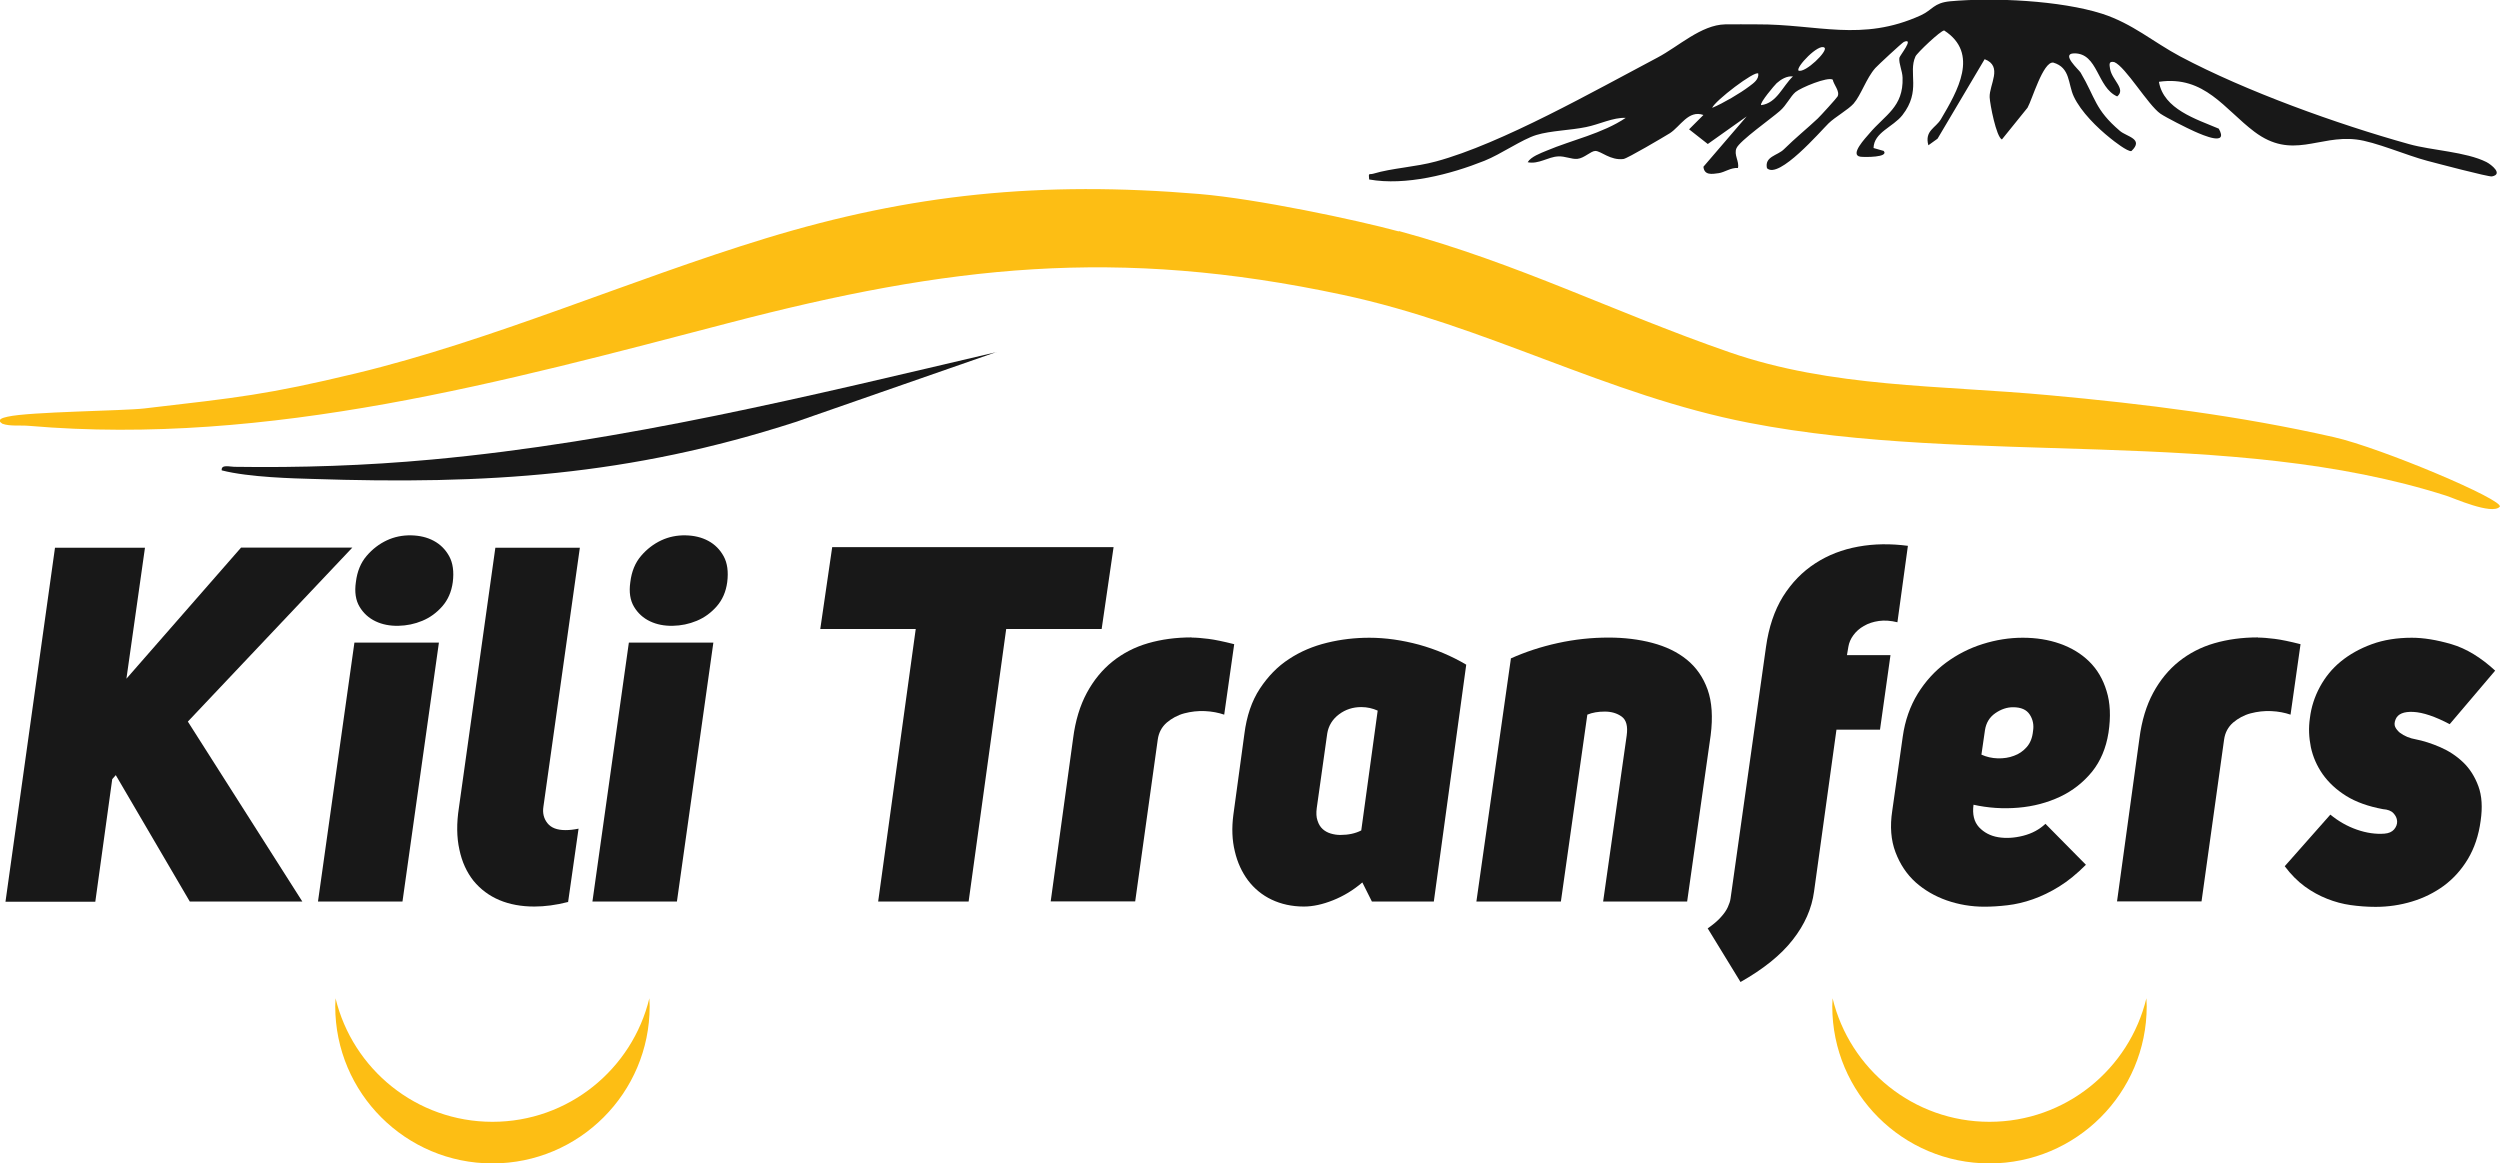 <svg xmlns="http://www.w3.org/2000/svg" id="b" viewBox="0 0 155.04 72.15"><g id="c"><path d="M14.94,33.96h6.91l-10.2,10.79,7.1,11.16h-6.98l-4.59-7.84-.22.25-1.05,7.6H.34l3.07-21.95h5.58l-1.15,8.12,7.1-8.12Z" style="fill:#181818;"></path><path d="M27.22,39.85l-2.26,16.06h-5.24l2.26-16.06h5.24ZM22.07,36.1c.08-.66.3-1.2.67-1.63.36-.42.78-.74,1.25-.96s.98-.32,1.5-.31c.53.01,1,.12,1.41.34.41.22.73.54.96.96.23.42.3.96.22,1.6-.08.6-.3,1.1-.65,1.5-.35.4-.76.7-1.24.9-.48.2-.97.3-1.49.31-.52.01-.99-.08-1.41-.28-.42-.2-.75-.5-.99-.9-.24-.4-.32-.91-.23-1.53Z" style="fill:#181818;"></path><path d="M35.22,55.94c-.74.19-1.44.28-2.08.28-.81,0-1.53-.13-2.17-.4-.64-.27-1.17-.67-1.6-1.19-.42-.53-.72-1.17-.88-1.94-.17-.76-.18-1.63-.03-2.6l2.26-16.12h5.24l-2.26,16.06c-.06.39.02.73.25,1.02.23.29.6.43,1.12.43.25,0,.52-.03.81-.09l-.65,4.56Z" style="fill:#181818;"></path><path d="M44.24,39.85l-2.26,16.06h-5.24l2.26-16.06h5.24ZM39.09,36.1c.08-.66.3-1.2.67-1.63.36-.42.78-.74,1.25-.96s.98-.32,1.5-.31c.53.01,1,.12,1.41.34.41.22.73.54.96.96.23.42.3.96.22,1.6-.08.6-.3,1.1-.65,1.5-.35.4-.76.7-1.24.9-.48.2-.97.3-1.49.31-.52.01-.99-.08-1.41-.28-.42-.2-.75-.5-.99-.9-.24-.4-.32-.91-.23-1.53Z" style="fill:#181818;"></path><path d="M62.4,39.01l-2.33,16.9h-5.61l2.33-16.9h-5.92l.74-5.08h17.45l-.74,5.08h-5.92Z" style="fill:#181818;"></path><path d="M73.9,39.54c.29,0,.63.03,1.04.08.4.05.93.16,1.6.33l-.62,4.37c-.35-.12-.75-.2-1.19-.22-.45-.02-.87.03-1.29.14-.41.11-.77.31-1.08.57-.31.27-.5.62-.56,1.05l-1.4,10.04h-5.24l1.39-10.11c.14-1.1.43-2.04.85-2.82s.96-1.44,1.6-1.95,1.37-.89,2.2-1.13c.83-.24,1.73-.36,2.7-.36Z" style="fill:#181818;"></path><path d="M84.48,54.73c-.56.48-1.16.84-1.81,1.1-.65.26-1.25.39-1.81.39-.74,0-1.41-.15-2-.43s-1.08-.69-1.46-1.19c-.38-.51-.66-1.11-.82-1.8-.17-.69-.2-1.45-.09-2.28l.68-4.99c.14-1.12.46-2.06.96-2.82.5-.76,1.1-1.38,1.81-1.84.71-.47,1.5-.8,2.36-1.01.86-.21,1.73-.31,2.62-.31,1.01,0,2.04.15,3.08.43,1.04.29,2.02.7,2.93,1.24l-2.01,14.69h-3.84l-.59-1.18ZM85.44,44.07c-.31-.14-.65-.22-1.02-.22-.52,0-.98.15-1.38.45-.4.3-.65.7-.73,1.19l-.65,4.62c-.04.31-.03.57.05.79.07.22.18.39.31.51.13.12.3.22.5.28.2.06.4.09.6.09.5,0,.93-.09,1.3-.28l1.02-7.44Z" style="fill:#181818;"></path><path d="M93.68,40.84c.91-.41,1.88-.73,2.93-.96s2.09-.34,3.15-.34c.97,0,1.88.11,2.71.33s1.55.56,2.14,1.04c.59.48,1.02,1.1,1.29,1.86.27.76.33,1.71.19,2.82l-1.46,10.32h-5.21l1.46-10.29c.08-.58-.02-.97-.31-1.18-.29-.21-.64-.31-1.05-.31s-.77.06-1.08.19l-1.64,11.59h-5.24l2.14-15.07Z" style="fill:#181818;"></path><path d="M105.9,57.58c.35-.25.63-.48.82-.7.2-.22.34-.42.43-.62.09-.2.15-.37.17-.53.02-.16.04-.29.06-.42l2.14-15.19c.17-1.22.52-2.26,1.05-3.12.54-.86,1.2-1.54,2-2.06.8-.52,1.68-.86,2.67-1.04.98-.18,2.01-.19,3.08-.05l-.65,4.74c-.41-.1-.8-.13-1.15-.08-.35.05-.66.15-.93.31-.27.15-.49.35-.65.57-.17.23-.27.47-.31.71l-.09.53h2.7l-.65,4.62h-2.7l-1.39,10.04c-.14,1.05-.58,2.05-1.32,2.99-.73.94-1.81,1.81-3.24,2.62l-2.05-3.35Z" style="fill:#181818;"></path><path d="M122.39,49.9c-.08.6.03,1.06.34,1.4.31.33.71.54,1.19.62.48.08,1,.05,1.55-.09.55-.14,1.01-.39,1.38-.74l2.51,2.54c-.56.56-1.11,1.01-1.66,1.35-.55.34-1.09.6-1.63.79-.54.19-1.06.31-1.57.37-.51.06-.99.09-1.44.09-.81,0-1.58-.13-2.33-.39-.74-.26-1.39-.64-1.94-1.13-.55-.5-.96-1.12-1.24-1.86-.28-.74-.35-1.6-.2-2.57l.65-4.59c.14-1.01.46-1.9.93-2.67.47-.76,1.06-1.41,1.75-1.92s1.45-.9,2.28-1.16c.83-.26,1.65-.39,2.48-.39s1.6.12,2.31.37,1.32.62,1.81,1.1c.5.49.86,1.1,1.08,1.83.23.73.27,1.6.12,2.59-.15.95-.49,1.76-1.02,2.42-.54.66-1.2,1.18-1.98,1.55-.79.37-1.65.6-2.59.68-.94.08-1.88.02-2.81-.19ZM122.88,46.8c.31.14.65.22,1.01.23.36.01.7-.04,1.01-.16.31-.11.57-.29.79-.54s.35-.58.39-.99c.06-.37,0-.71-.2-1.02-.2-.31-.54-.46-1.04-.46-.37,0-.74.12-1.1.37s-.57.6-.64,1.05l-.22,1.52Z" style="fill:#181818;"></path><path d="M140.03,39.54c.29,0,.63.03,1.04.08.4.05.93.16,1.6.33l-.62,4.37c-.35-.12-.75-.2-1.19-.22-.45-.02-.87.03-1.29.14-.41.11-.77.31-1.08.57-.31.27-.5.62-.56,1.05l-1.4,10.04h-5.24l1.39-10.11c.14-1.1.43-2.04.85-2.82s.96-1.44,1.6-1.95,1.37-.89,2.2-1.13c.83-.24,1.73-.36,2.7-.36Z" style="fill:#181818;"></path><path d="M144.52,50.52c.5.41,1.04.72,1.64.93s1.17.29,1.71.25c.27-.02.47-.11.6-.26.13-.15.2-.33.19-.51-.01-.19-.09-.35-.23-.5s-.36-.23-.65-.25c-.91-.17-1.67-.44-2.28-.82-.61-.38-1.09-.83-1.46-1.35-.36-.52-.6-1.07-.73-1.67-.12-.6-.15-1.2-.06-1.8.08-.68.29-1.33.62-1.94.33-.61.76-1.14,1.3-1.58.54-.44,1.18-.8,1.92-1.07s1.57-.4,2.48-.4c.72,0,1.54.13,2.46.4.92.27,1.82.82,2.71,1.64l-2.82,3.32c-.91-.48-1.66-.73-2.25-.76-.59-.03-.96.12-1.1.45-.08.19-.09.35-.03.48.06.13.16.25.29.36.13.1.29.19.46.26.18.07.34.12.48.14.52.1,1.04.27,1.57.5.53.23,1,.54,1.41.93.41.39.73.89.95,1.49.22.6.26,1.31.14,2.14-.12.91-.39,1.7-.79,2.37-.4.67-.9,1.22-1.49,1.66-.59.43-1.25.76-1.98.98-.73.22-1.48.33-2.25.33-.54,0-1.05-.04-1.55-.11-.5-.07-.98-.2-1.46-.39s-.94-.44-1.38-.76-.86-.74-1.25-1.26l2.82-3.19Z" style="fill:#181818;"></path><path d="M30.54,69.57c-4.72,0-8.67-3.27-9.73-7.66,0,.16-.02.32-.02.49,0,5.39,4.37,9.75,9.75,9.75s9.75-4.37,9.75-9.75c0-.17-.02-.33-.02-.49-1.06,4.39-5.01,7.66-9.73,7.66Z" style="fill:#fdbe14;"></path><path d="M123.38,69.57c-4.72,0-8.67-3.27-9.73-7.66,0,.16-.02.32-.02.49,0,5.39,4.37,9.75,9.75,9.75s9.75-4.37,9.75-9.75c0-.17-.02-.33-.02-.49-1.06,4.39-5.01,7.66-9.73,7.66Z" style="fill:#fdbe14;"></path><path d="M86.76,14.33c7.44,2.02,13.35,5.04,20.48,7.51,6.36,2.21,13.04,2.04,19.85,2.67,5.9.54,11.79,1.27,17.65,2.6,2.95.67,10.65,3.93,10.28,4.32-.49.52-2.9-.56-3.29-.68-13.5-4.32-29.3-1.82-43.27-4.53-8.82-1.71-16.29-6.04-25.21-7.94-13.98-2.99-24.43-1.81-38.06,1.75-13.8,3.6-28.49,7.66-43.38,6.38-.55-.05-1.19.04-1.66-.13-.4-.25,0-.37.33-.44,1.37-.31,7.23-.36,8.47-.51,5.85-.68,7.6-.85,13.1-2.17,8.48-2.04,17.11-5.84,25.44-8.38,9.01-2.75,17.07-3.57,26.88-2.75,3.57.3,9.71,1.6,12.37,2.32Z" style="fill:#fdbe14;"></path><path d="M61.8,21.83l-12.46,4.34c-10.33,3.34-19.12,3.89-30.01,3.53-1.02-.03-3.87-.09-5.58-.53-.05-.39.51-.22.78-.22,4.1.06,8.12-.07,12.24-.45,11.86-1.09,23.5-3.96,35.05-6.67Z" style="fill:#181818;"></path><path d="M133.89,5.09c.3,1.68,2.29,2.29,3.71,2.89.62,1.1-.95.42-1.51.17-.45-.2-1.76-.86-2.11-1.1-.77-.54-2.16-2.91-2.86-3.2-.37-.08-.3.17-.26.43.12.69,1,1.24.44,1.7-1.26-.55-1.18-2.7-2.68-2.67-.83.02.31,1.02.41,1.19.94,1.59.87,2.28,2.44,3.62.42.36,1.51.49.71,1.25-.23.05-1.09-.62-1.32-.81-.79-.63-1.81-1.63-2.25-2.57-.37-.78-.2-1.8-1.28-2.11-.63-.06-1.3,2.29-1.59,2.8l-1.59,1.97c-.35-.16-.74-2.18-.76-2.62-.03-.78.84-1.92-.31-2.36l-2.92,4.93-.57.41c-.25-.91.46-1.07.78-1.62,1.02-1.73,2.4-4.08.2-5.5-.22,0-1.69,1.4-1.78,1.61-.47,1.03.37,2.13-.81,3.64-.58.74-1.77,1.07-1.79,2.04l.63.18c.34.41-1.19.39-1.44.36-.71-.1.34-1.19.54-1.43.98-1.17,2.13-1.64,2.07-3.47-.01-.42-.24-.87-.2-1.23.02-.14.96-1.28.28-.99-.11.05-1.62,1.45-1.77,1.62-.56.63-.88,1.67-1.35,2.21-.33.37-1.15.83-1.55,1.22-.49.48-3.09,3.5-3.82,2.78-.16-.73.66-.78,1.05-1.17.74-.73,1.42-1.27,2.1-1.91.15-.14,1.19-1.28,1.23-1.37.16-.32-.24-.72-.3-1.04-.31-.2-1.99.5-2.31.77s-.56.82-.97,1.17c-.53.47-2.49,1.85-2.69,2.31-.18.41.19.82.09,1.23-.43-.04-.83.27-1.2.32-.42.06-.89.14-.94-.4l2.68-3.12-2.41,1.71-1.16-.91.89-.89c-.93-.33-1.43.71-2.08,1.13-.39.24-2.64,1.57-2.88,1.6-.81.1-1.38-.49-1.74-.5-.28,0-.69.45-1.11.49-.37.04-.77-.18-1.21-.15-.62.03-1.2.5-1.88.36.2-.34.8-.56,1.16-.71,1.61-.68,3.46-1.06,4.92-2.04-.77-.04-1.65.41-2.46.57-.96.2-2.19.22-3.08.49s-2.19,1.19-3.22,1.6c-2.13.85-4.88,1.56-7.15,1.16-.05-.46,0-.28.26-.36,1.17-.35,2.61-.41,3.89-.76,4.07-1.1,9.86-4.4,13.73-6.44,1.31-.69,2.71-2.03,4.2-2.06.63-.01,1.31,0,1.96,0,3.77-.02,6.5,1.11,10.17-.56.74-.34.79-.77,1.81-.87,2.7-.25,6.85-.05,9.43.77,1.89.61,3.18,1.76,4.85,2.65,4.07,2.16,9.74,4.2,14.2,5.44,1.39.39,3.52.47,4.79,1.11.31.16,1.05.75.34.89-.2.04-3.49-.83-4.02-.97-1.26-.33-3.24-1.19-4.39-1.32-2.35-.28-3.98,1.28-6.32-.48-1.86-1.4-3.09-3.5-5.91-3.1ZM113.15,2.96c-.35-.31-1.81,1.23-1.61,1.42.42.16,1.84-1.22,1.61-1.42ZM109.04,4.56c-.21-.2-2.69,1.69-2.86,2.13.69-.29,1.73-.9,2.31-1.34.25-.19.6-.42.55-.79ZM111.19,4.74c-.38-.04-.74.18-1.01.42-.11.1-1.08,1.24-.96,1.36.97-.12,1.33-1.18,1.97-1.78Z" style="fill:#181818;"></path></g></svg>
